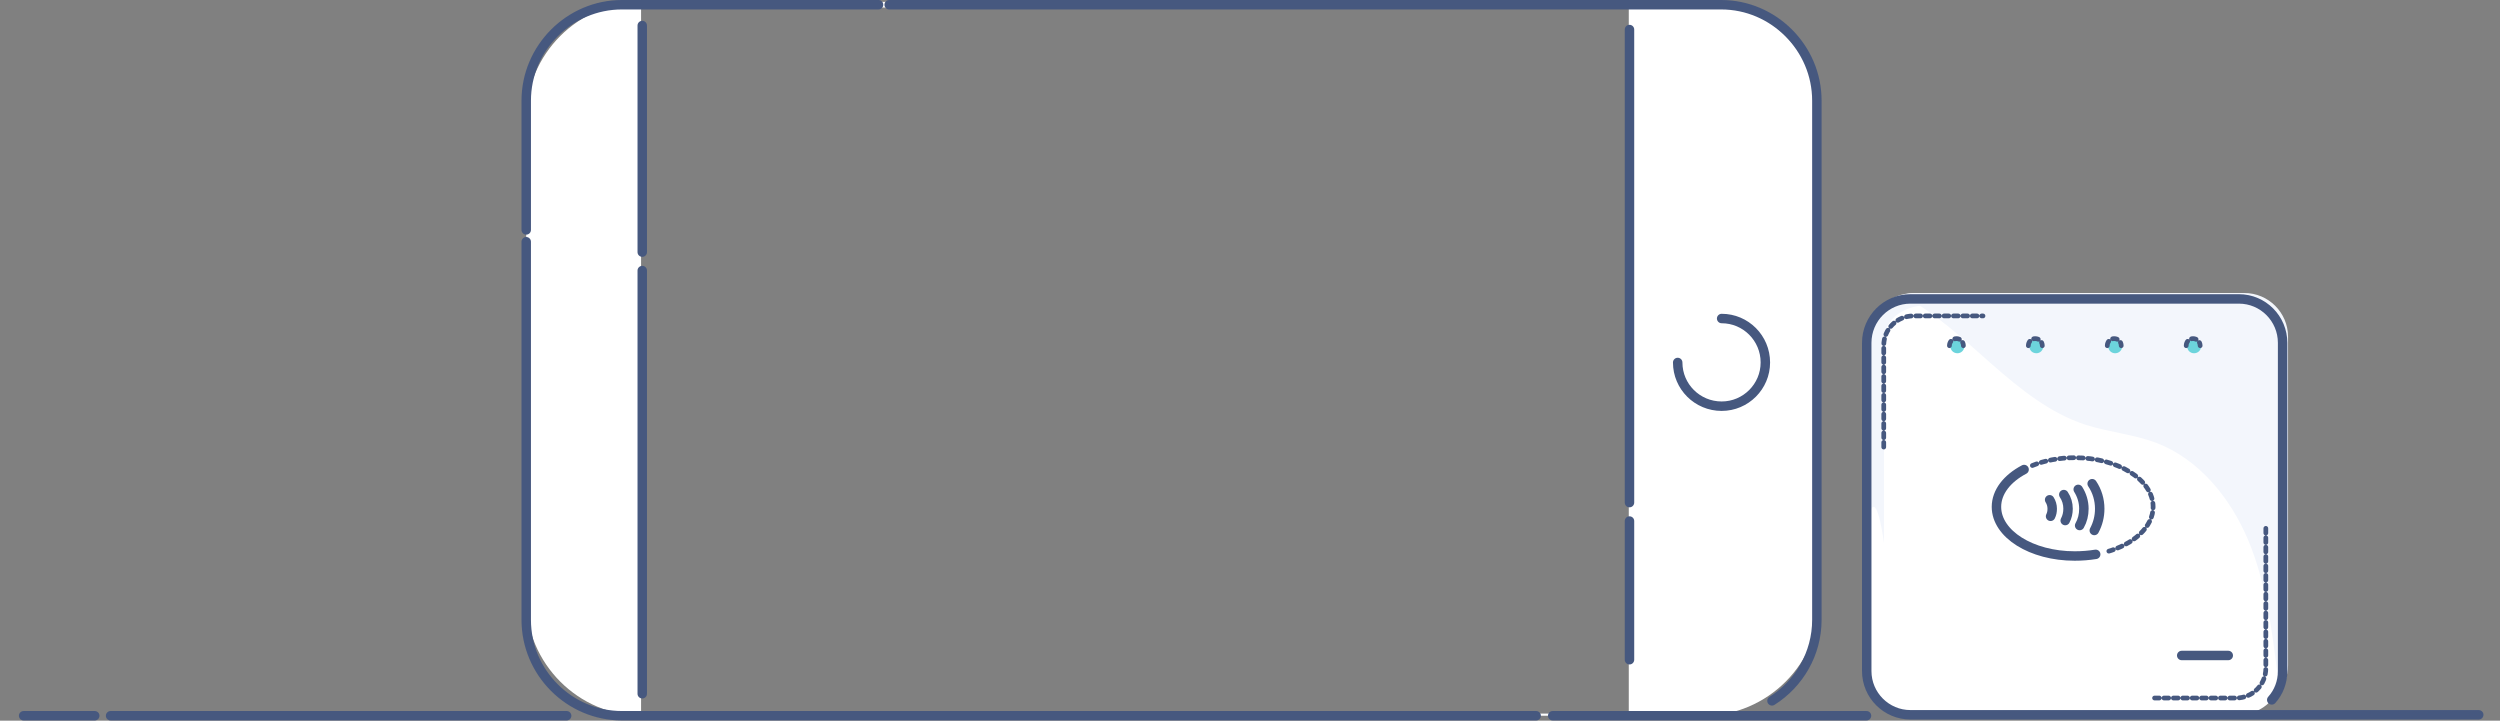 <svg xmlns="http://www.w3.org/2000/svg" viewBox="0 0 1058 305" width="1058" height="305"><rect x="0" y="0" width="1058" height="305" fill="#808080" stroke="none"/><title>svgexport-15-3-svg</title><style>		.s0 { fill: #ffffff } 		.s1 { fill: none;stroke: #46587f;stroke-linecap: round;stroke-linejoin: round;stroke-width: 4 } 		.s2 { fill: none;stroke: #dee6f7;stroke-linecap: round;stroke-linejoin: round;stroke-width: 2.3 } 		.s3 { fill: #f3f6fc } 		.s4 { fill: #6cd4dc } 		.s5 { fill: none;stroke: #46587f;stroke-linecap: round;stroke-linejoin: round;stroke-width: 2;stroke-dasharray: 1.991 } 	</style><g id="Layer"><path id="Layer" fill-rule="evenodd" class="s0" d="m721.1 0.8c26.9 0 49 22.1 49 49.1v203.9c0 27-22.1 49.1-49 49.1h-449.4c-26.9 0-49-22.1-49-49.1v-203.9c0-27 22.1-49.1 49-49.1 0 0 449.4 0 449.4 0zm-31.8 2.4h-418v298.8h418c0 0 0-298.8 0-298.8z"></path><path id="Layer" class="s1" d="m222.7 97.3v-54.7c0-22.3 18.3-40.6 40.5-40.6h108.6"></path><path id="Layer" class="s1" d="m689.6 212.7v-200.2"></path><path id="Layer" class="s1" d="m689.6 279.2v-58.7"></path><path id="Layer" class="s1" d="m271.8 114.5v179.1"></path><path id="Layer" class="s1" d="m271.8 10.8v95.9"></path><path id="Layer" class="s1" d="m728.6 134.8c10.2 0 18.5 8.3 18.5 18.6 0 10.2-8.3 18.5-18.5 18.5-10.3 0-18.6-8.3-18.6-18.5"></path><path id="Layer" class="s1" d="m376.3 2h352.1c22.2 0 40.5 18.3 40.5 40.6v219.7c0 14.4-7.6 27.1-19 34.3m-99.8 6.3h-386.9c-22.2 0-40.5-18.2-40.5-40.6v-160"></path><path id="Layer" class="s1" d="m657.1 302.9h132.8"></path><path id="Layer" class="s1" d="m46.8 302.9h193"></path><path id="Layer" class="s1" d="m10 302.9h30.1"></path><g id="Layer"><path id="Layer" class="s2" d="m942.9 189.7h-26.7"></path><path id="Layer" fill-rule="evenodd" class="s0" d="m808.5 302.5c-10.2 0-18.5-8.3-18.5-18.5v-138.9c0-10.3 8.3-18.6 18.5-18.6h139c10.2 0 18.5 8.3 18.5 18.6v138.9c0 10.2-8.3 18.5-18.5 18.5h-138.9"></path><path id="Layer" fill-rule="evenodd" class="s3" d="m810.9 124h138.9c10.2 0 18.5 8.3 18.5 18.5v139c0 2.5-0.5 4.9-1.4 7l-3.1-3.3c-2.4-19.3-4.9-38.8-12.4-56.7-7.5-17.8-20.8-34.2-38.9-41.1-9.6-3.6-20-4.5-29.8-7.6-30.3-9.9-49.8-40.3-77.7-54.8 1.8-0.7 3.8-1 5.9-1z"></path><path id="Layer" fill-rule="evenodd" class="s3" d="m872.3 124c0 0-9.1 2.2-12.3 5.4h-47.6c0 0-15.1 1.5-15.1 15.2v85.3c0 0-2.5-19.8-5.4-14.5v-71.9c0 0 0.1-19.5 18.5-19.5z"></path><path id="Layer" fill-rule="evenodd" class="s4" d="m831.3 146.6c0 1.6-1.3 2.9-2.9 2.9-1.7 0-3-1.3-3-2.9 0-1.6 1.3-2.9 3-2.9 1.6 0 2.9 1.3 2.9 2.9zm33.4 0c0 1.6-1.3 2.9-2.9 2.9-1.7 0-3-1.3-3-2.9 0-1.6 1.3-2.9 3-2.9 1.6 0 2.9 1.3 2.9 2.9zm33.4 0c0 1.6-1.3 2.9-3 2.9-1.6 0-2.9-1.3-2.9-2.9 0-1.6 1.3-2.9 2.9-2.9 1.7 0 3 1.3 3 2.9zm33.4 0c0 1.6-1.3 2.9-3 2.9-1.6 0-2.9-1.3-2.9-2.9 0-1.6 1.3-2.9 2.9-2.9 1.7 0 3 1.3 3 2.9z"></path><path id="Layer" class="s5" d="m797.2 189.2v-43c0-6.9 5.6-12.5 12.5-12.5h29.5m119.7 89.9v59.2c0 7-5.6 12.6-12.6 12.6h-34.6"></path><path id="Layer" class="s1" d="m886.9 234.6q-4.3 0.7-8.9 0.7c-18.3 0-33.1-9.3-33.1-20.8 0-6.3 4.5-12 11.7-15.8"></path><path id="Layer" class="s5" d="m860.1 197c5.2-2.1 11.3-3.3 17.9-3.3 18.3 0 33.2 9.3 33.2 20.8 0 8.5-8.2 15.9-19.9 19.1"></path><path id="Layer" class="s1" d="m867.4 211.5c0.7 1.1 1.1 2.4 1.1 3.8 0 1.2-0.2 2.2-0.7 3.2m5.6-9.2c1.2 1.8 1.8 3.8 1.8 6 0 1.8-0.4 3.5-1.2 5m5.5-13.2c1.5 2.4 2.4 5.2 2.4 8.2 0 2.6-0.6 5-1.8 7.1m5.3-17.7c2.1 3.1 3.2 6.8 3.2 10.6 0 3.3-0.8 6.4-2.3 9.2"></path><path id="Layer" class="s5" d="m825 146.3c0-1.7 1.3-3 3-3 1.6 0 2.9 1.3 2.9 3m27.5 0c0-1.7 1.3-3 2.9-3 1.7 0 3 1.3 3 3m27.5 0c0-1.7 1.3-3 2.9-3 1.7 0 3 1.3 3 3m27.5 0c0-1.7 1.3-3 2.9-3 1.6 0 3 1.3 3 3"></path><path id="Layer" class="s1" d="m923.3 277.4h19.7"></path><path id="Layer" class="s1" d="m1049 302.5h-136.6-103.8m-0.1 0c-10.2 0-18.5-8.3-18.5-18.5v-138.9c0-10.3 8.3-18.6 18.5-18.6h139c10.2 0 18.5 8.3 18.5 18.6v138.9c0 4.7-1.7 9-4.6 12.2"></path></g></g></svg>